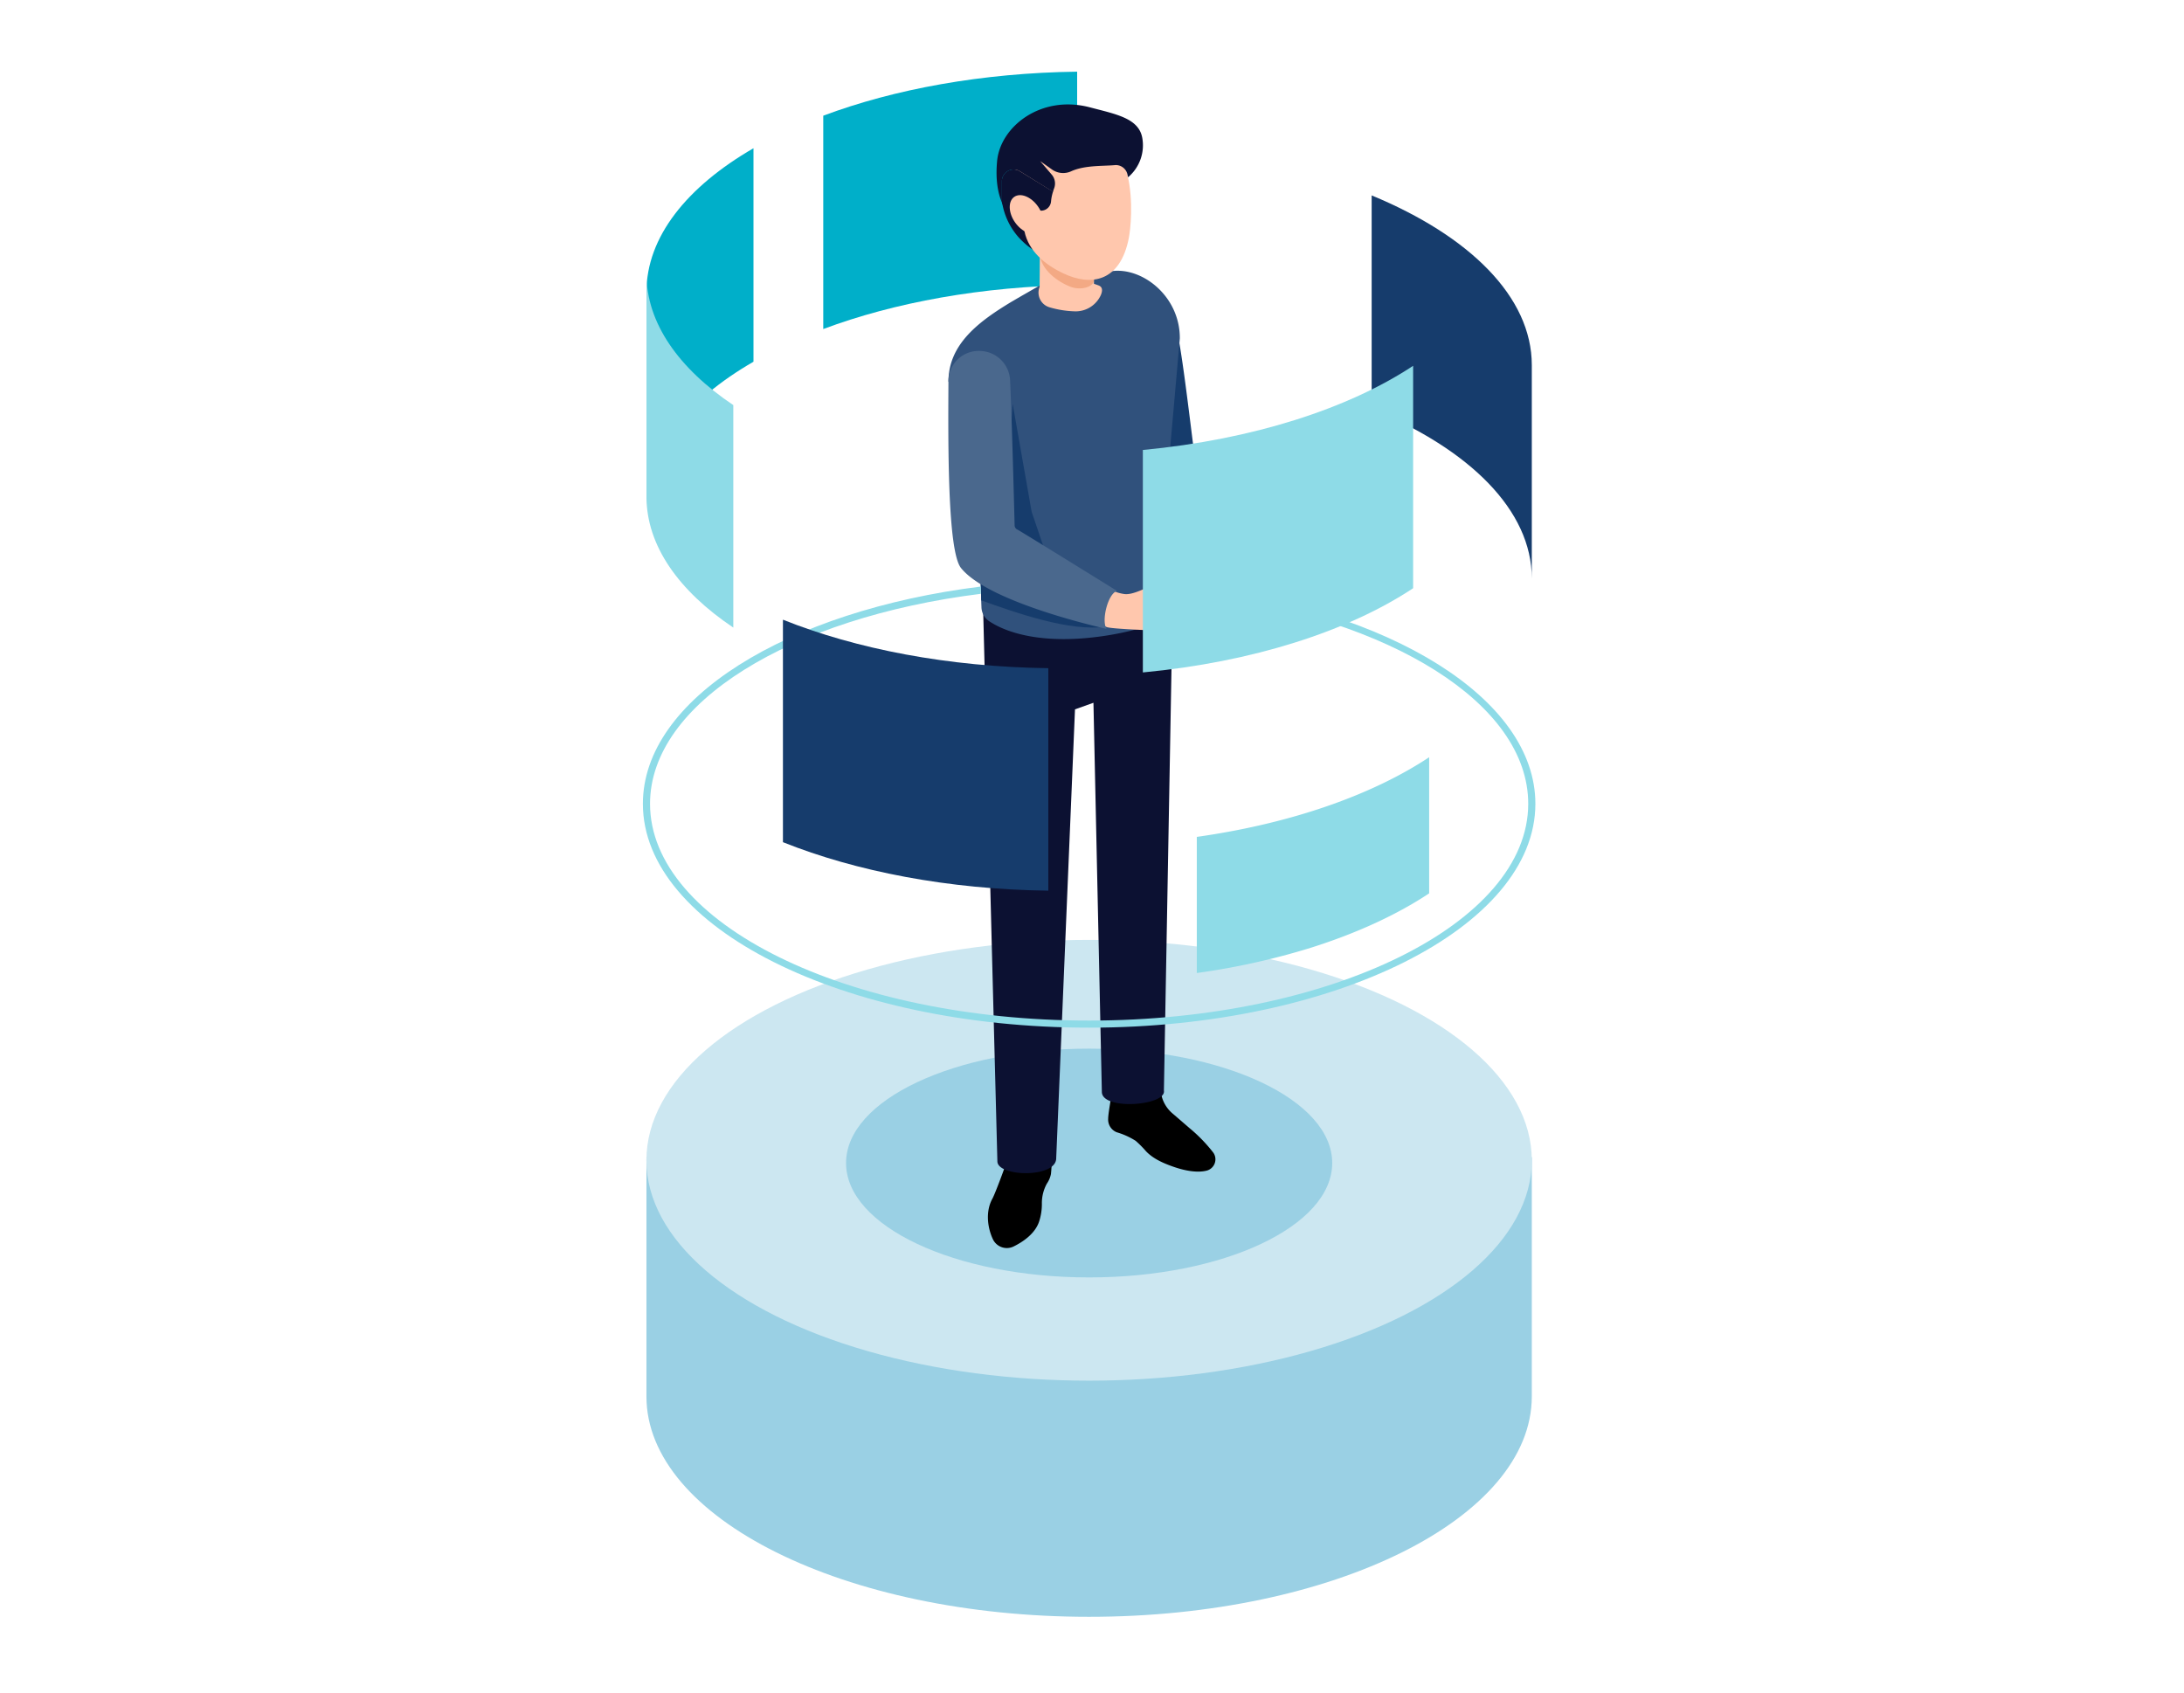 <svg viewBox="0 0 800 620" xmlns="http://www.w3.org/2000/svg"><path d="m236.79 423.89v87.63c0 44.59 72.6 80.73 162.15 80.73s162.16-36.14 162.16-80.73v-87.63z" fill="#9ad0e4"/><ellipse cx="398.94" cy="425.02" fill="#cce7f1" rx="162.16" ry="80.73"/><path d="m276 54.3v78.2c-24.43 14.09-39.2 32.5-39.2 52.58v-78.14c0-20.11 14.77-38.5 39.2-52.64z" fill="#00afc9"/><path d="m301.56 42.38v78.15c26-9.74 58.17-15.66 93-16.12v-78.16c-34.83.46-66.96 6.38-93 16.13z" fill="#00afc9"/><path d="m561.1 133.75v78.14c0-25-22.83-47.3-58.66-62.12v-78.19c35.83 14.82 58.66 37.13 58.66 62.17z" fill="#163c6c"/><path d="m236.8 100.35v81.54c0 18 11.83 34.59 31.81 48v-81.5c-19.98-13.39-31.81-30.04-31.81-48.04z" fill="#8edbe7"/><ellipse cx="398.95" cy="426.03" fill="#9ad0e4" rx="89.04" ry="41.9"/><path d="m368.92 425.09c2.08-6.75 7.37-11.11 11.8-9.74s5 7.59 4.24 14.71a9.46 9.46 0 0 1 -1.5 3.52 14.83 14.83 0 0 0 -1.82 7.41 20.47 20.47 0 0 1 -.95 6.27c-1.42 4.61-6 7.66-9.4 9.33a5.64 5.64 0 0 1 -7.61-2.69c-1.88-4-2.82-10-.17-14.81 1.09-1.96 5.01-12.72 5.41-14z"/><path d="m416 417.9a37.68 37.68 0 0 1 3.77 3.8c2.62 2.75 6.27 4.36 10 5.67 5.14 1.8 9.31 2.19 12.27 1.43a4.27 4.27 0 0 0 2.4-6.57 56.87 56.87 0 0 0 -8.73-9c-2.32-2-4.48-3.89-6.21-5.36a12.36 12.36 0 0 1 -4.32-8.26c-.16-1.76-.38-3.34-.65-3.44-6.28-2.38-15.23-1.07-16.83 2 0 0-1.78 9.34-1.78 11.64a5 5 0 0 0 3.15 4.95 27.09 27.09 0 0 1 6.93 3.14z"/><path d="m359.47 173.16v23.1c0 3.49 5.87 229.14 5.87 229.14 0 5.71 21.62 6.24 21.55-1.17l6.88-164.39 6.76-2.41 3.08 142.57c.13 6.87 23.73 5 22.73-.53l3.37-187.6a43 43 0 0 0 -.92-9.73z" fill="#0c1132"/><path d="m501.69 161.69c-.65 1.61-8.37 9.07-11.23 10.25-4.93 2.06-13.24 5.42-16.63 6.44l-5.72-12.65c.89-.06 1.79-.12 2.61-.2a15.3 15.3 0 0 0 2.62-.56c6.21-1.77 14.22-19 18.07-13.81 0 0 14.38 1.03 10.28 10.53z" fill="#ffc7ad"/><path d="m473.63 163.69a1 1 0 0 0 -1.39-.61c-8.76 4.5-26.7 11.72-31.32 13.72a1.54 1.54 0 0 1 -2.13-1.15c-1.68-9.84-6-51.56-8.48-57.35-1.28-3-22 7.64-22 7.64a6.5 6.5 0 0 0 -1.64 4.88c.12 1.79-1.23 4-.05 5 4.57 23.52 15 69 25.48 71 7.24 1.41 35.25-20.22 48.15-29.66a1.59 1.59 0 0 0 .15-2.42 29.52 29.52 0 0 1 -6.77-11.05z" fill="#163c6c"/><path d="m429.38 199.17 1.68 25.19c-4.25 3.41-16.5 7.49-30.22 9.06-17.76 2.1-30.9-.83-38.5-5.86a6.38 6.38 0 0 1 -2.83-5.14l-.1-2.51v-.37l-.41-13.35-.05-1 1.31-38.44-12.84-27c0-13.88 11.47-22.21 23.21-29.28.94-.52 1.83-1.1 2.82-1.62.21-.16.53-.32.79-.48l9.69-5.55 8.27-4.71c.89-.42 7.6 3.25 8.49 2.93a23.06 23.06 0 0 1 7.12-1.78c11.05-1.1 24.41 9.48 24.36 24.67l-4.17 47.38a93.69 93.69 0 0 0 .42 19.95c.38 2.62.75 5.29.96 7.91z" fill="#30517c"/><path d="m405.34 229.5c-13.15 2.14-33.68-5.19-45.93-9.59v-.37l-.41-13.35 40.75 11.31z" fill="#163c6c"/><path d="m383.66 204.48c-3.51-.46-9 3.72-12.08 2.53l-4-10.38 3.36-48.7 6.95 39.53 5.77 17z" fill="#163c6c"/><path d="m380.7 105.4.11-.33.19-29.07 19.85.09-.13 27.87s1.23.4 1.8.64c1.39.58 1.36 1.93.74 3.43a10.13 10.13 0 0 1 -9.9 6 36.23 36.23 0 0 1 -9-1.49 5.6 5.6 0 0 1 -3.66-7.14z" fill="#ffc7ad"/><path d="m386.49 75.69c5 6 6.07 13.42 2.36 16.5s-9.84 1.2-15.8-5.34a25.32 25.32 0 0 1 -6.05-13.17s14.48-4.02 19.49 2.01z" fill="#0c1132"/><path d="m400.78 79.85-.11 22.87c0 2.36-4.85 3.87-8.81 2.23-6-2.48-11-7.26-11-12.39l.06-12.8z" fill="#f3a984"/><path d="m413.5 87.14c-3.15 16.2-13.89 17.81-24 13-6.84-3.23-12.7-8.2-14.23-15.35-1-4.62-4.53-9-4.82-12.85-1.13-14.73 8.09-24.43 20.3-25.37 27.8-2.12 23.85 34.96 22.75 40.57z" fill="#ffc7ad"/><path d="m365.24 59c1.16-12.61 16.05-24.4 34-19.68 9.43 2.49 17.74 3.95 19.14 11a15.3 15.3 0 0 1 -5.17 14.61l-.27-1.19a4.34 4.34 0 0 0 -4.72-3.24c-4.55.39-11.06 0-16 2.31a7.07 7.07 0 0 1 -7.09-.88l-4.13-2.93 4.28 5a5 5 0 0 1 .8 5.11 9.66 9.66 0 0 0 -.36 1.15l-12.12-7.52a4.31 4.31 0 0 0 -6.6 3.66v7.76c-1.49-3.51-2.39-8.38-1.76-15.16z" fill="#0c1132"/><path d="m373.6 62.74 12.12 7.46a16.67 16.67 0 0 0 -.72 3.53 3.7 3.7 0 0 1 -4.82 3.27 7.08 7.08 0 0 1 -3.31-1.88c-1.53-2-4-2.36-4.27-.91-.71 3.83-.66 5.84-.36 6.9a16.4 16.4 0 0 1 -5.25-6.9v-7.76a4.31 4.31 0 0 1 6.61-3.71z" fill="#0c1132"/><path d="m380.22 75.63c2.5 3.56 2.65 7.76.34 9.38s-6.22 0-8.72-3.51-2.65-7.76-.33-9.38 6.21-.05 8.71 3.51z" fill="#ffc7ad"/><path d="m405.39 229.7c-11.14-4.48-42.21-15-51.42-22.83-4.23-3.56-4.26-68.92-4.26-68.92a2.9 2.9 0 0 1 2.7-3.17l12.34-.79a2.9 2.9 0 0 1 3.09 2.76c.29 6.66 1 48.71 1.19 56.38a4.12 4.12 0 0 0 2.9 3.85c7.85 2.46 24.27 15.74 37.25 20a14.75 14.75 0 0 0 2.61.61c6.38.95 20.79-11.47 22.14-5.16 0 0 12.7 6.86 5.08 13.83-1.31 1.19-11.42 4.84-14.48 4.74-6.27-.21-17.67-.71-19.14-1.3z" fill="#ffc7ad"/><path d="m409.18 216.46c-3.4 1-5.81 11-3.84 13.9 0 0-43.06-9.4-53.34-22.32-5-6.3-4.7-46.6-4.59-68.31a11.1 11.1 0 0 1 11.8-11.17 11.28 11.28 0 0 1 10.79 10.74c.62 13.08 1.53 48.09 1.66 53.26a1.7 1.7 0 0 0 1.06 1.45c2.54 1.43 36.46 22.45 36.46 22.45z" fill="#4a688d"/><path d="m418.63 164.83v81.49c40.3-3.82 75.29-15.13 99-30.85v-81.47c-23.74 15.69-58.73 27-99 30.83z" fill="#8edbe7"/><path d="m437.34 214.79 2.88 2.92c68.92 8.95 119.57 39.91 119.57 76.73 0 43.78-72.17 79.4-160.84 79.4s-160.84-35.62-160.84-79.4c0-37 51.49-68.23 121.14-76.92v-2.66c-71.12 8.9-123.76 41.19-123.76 79.58 0 45.25 73.32 82 163.46 82s163.46-36.77 163.46-82c0-38.65-53.32-71.01-125.07-79.65z" fill="#8edbe7"/><path d="m384 244.76v81.5c-36.77-.47-70.45-7.07-97.21-17.76v-81.5c26.71 10.69 60.39 17.29 97.21 17.76z" fill="#163c6c"/><path d="m523.5 277.38v49.86c-11.84 7.86-26.56 14.62-43.27 19.91a262 262 0 0 1 -41.84 9.27v-49.86c34.41-4.87 64.16-15.3 85.11-29.18z" fill="#8edbe7"/></svg>